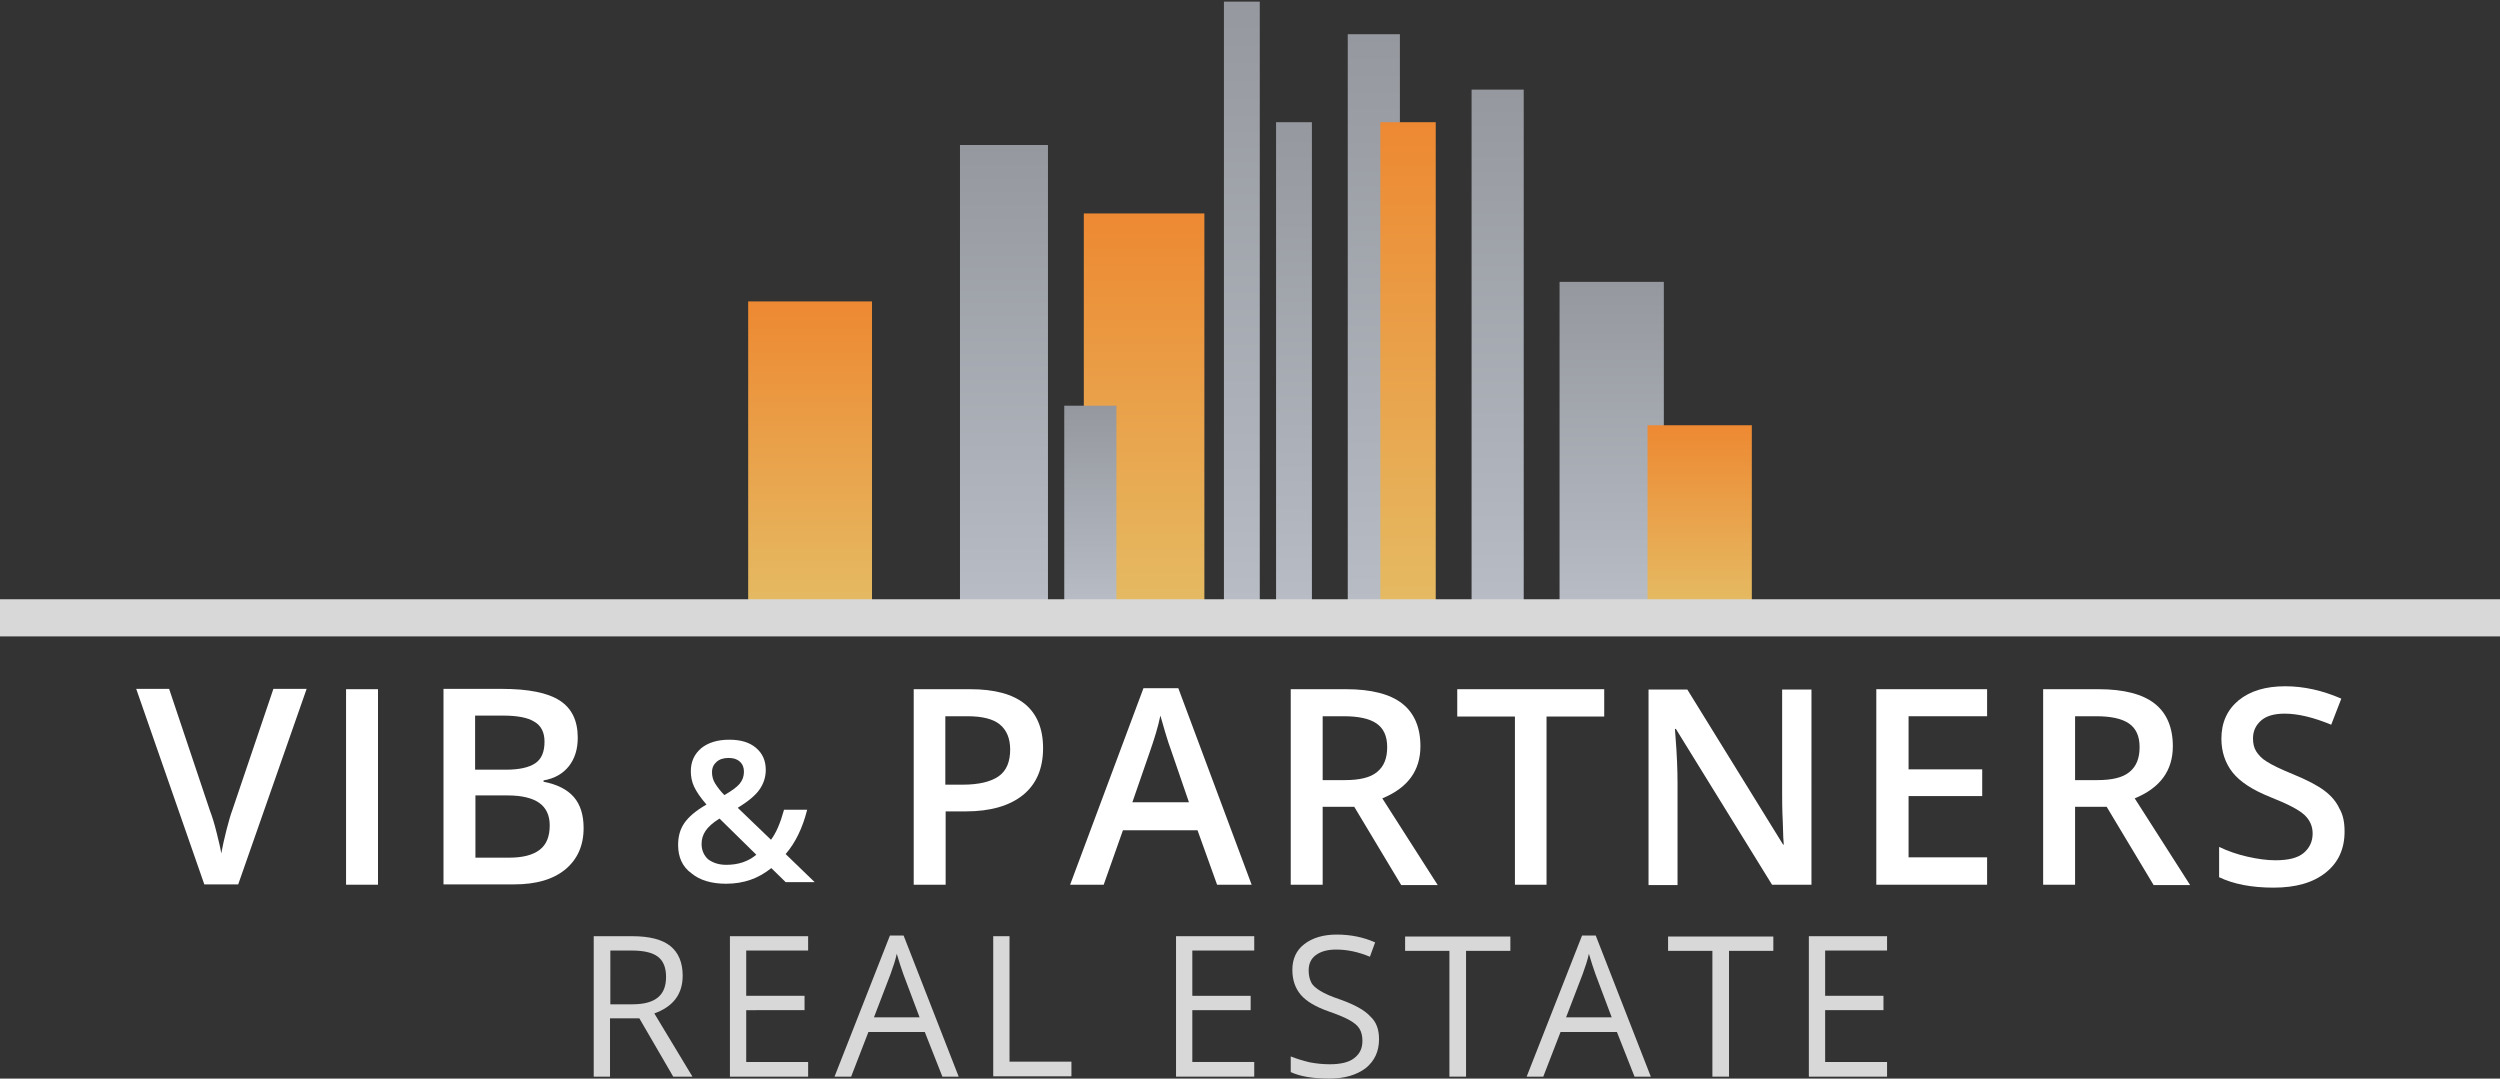 <?xml version="1.0" encoding="utf-8"?>
<!-- Generator: Adobe Illustrator 26.0.1, SVG Export Plug-In . SVG Version: 6.00 Build 0)  -->
<svg version="1.1" xmlns="http://www.w3.org/2000/svg" xmlns:xlink="http://www.w3.org/1999/xlink" x="0px" y="0px"
	 viewBox="0 0 767.2 331" style="enable-background:new 0 0 767.2 331;" xml:space="preserve">
<rect x="0" y="0" width="767.2" height="331" fill="#333333" stroke="none"/>
<style type="text/css">
	.st0{display:none;}
	.st1{display:inline;fill:#FF0000;}
	.st2{fill:#FFFFFF;}
	.st3{fill:#D8D8D8;}
	.st4{fill:url(#SVGID_1_);}
	.st5{fill:url(#SVGID_00000034770113626238911610000009157351491133437096_);}
	.st6{fill:url(#SVGID_00000106116319628176420780000000141529218659188916_);}
	.st7{fill:url(#SVGID_00000000218477797137558420000009569364333782242454_);}
	.st8{fill:url(#SVGID_00000160880531646954488020000005383183447779622537_);}
	.st9{fill:url(#SVGID_00000097484162417633013410000012928917926658819472_);}
	.st10{fill:url(#SVGID_00000167373413391921362820000009643435205527068857_);}
	.st11{fill:url(#SVGID_00000156565228005379074260000016319084652800752274_);}
	.st12{fill:url(#SVGID_00000033367600861629032490000006748040321449738144_);}
	.st13{fill:url(#SVGID_00000031166443998097214710000017677254470192053167_);}
	.st14{fill:url(#SVGID_00000005254940658648711400000017988706288903918214_);}
</style>
<g id="Layer_2" class="st0">
	<rect x="-311.4" y="-231.5" class="st1" width="1390" height="794"/>
</g>
<g id="Layer_1">
	<g>
		<path class="st2" d="M83.9,211.4h10.2l-21,60H62.7l-20.9-60h10.1l12.5,37.3c0.7,1.8,1.4,4.1,2.1,6.9c0.7,2.8,1.2,4.9,1.4,6.3
			c0.4-2.1,0.9-4.5,1.6-7.2c0.7-2.7,1.3-4.8,1.8-6.1L83.9,211.4z"/>
		<path class="st2" d="M106.2,271.5v-60h9.8v60H106.2z"/>
		<path class="st2" d="M136.1,211.4h17.8c8.3,0,14.2,1.2,17.9,3.6c3.7,2.4,5.5,6.2,5.5,11.4c0,3.5-0.9,6.4-2.7,8.7
			c-1.8,2.3-4.4,3.8-7.8,4.4v0.4c4.2,0.8,7.3,2.4,9.3,4.7c2,2.3,3,5.5,3,9.5c0,5.4-1.9,9.6-5.6,12.7c-3.8,3.1-9,4.6-15.7,4.6h-21.7
			V211.4z M145.9,236.2h9.4c4.1,0,7.1-0.7,9-2c1.9-1.3,2.8-3.5,2.8-6.6c0-2.8-1-4.9-3.1-6.1c-2-1.3-5.3-1.9-9.7-1.9h-8.5V236.2z
			 M145.9,244.2v19h10.4c4.1,0,7.2-0.8,9.3-2.4c2.1-1.6,3.1-4.1,3.1-7.5c0-3.1-1.1-5.4-3.2-6.9s-5.4-2.3-9.7-2.3H145.9z"/>
		<path class="st2" d="M208.1,259.3c0-2.6,0.6-4.8,1.9-6.7c1.3-1.9,3.5-3.8,6.8-5.7c-1.9-2.2-3.1-4-3.8-5.5s-1-3.1-1-4.7
			c0-3,1.1-5.3,3.2-7.1c2.1-1.7,5-2.6,8.6-2.6c3.5,0,6.2,0.8,8.2,2.5c2,1.7,3,3.9,3,6.8c0,2.2-0.7,4.3-2,6.1
			c-1.3,1.8-3.5,3.6-6.6,5.5l10.2,9.8c1.6-2.1,2.9-5.2,4-9.2h7.1c-1.4,5.6-3.6,10.1-6.6,13.6l8.9,8.6h-8.9l-4.4-4.3
			c-2,1.6-4.1,2.8-6.4,3.6c-2.3,0.8-4.8,1.2-7.5,1.2c-4.5,0-8.1-1.1-10.6-3.2C209.4,266,208.1,263,208.1,259.3z M222.9,265.4
			c3.6,0,6.7-1,9.2-3.1l-11.3-11.1c-2.1,1.3-3.5,2.6-4.3,3.8c-0.8,1.2-1.2,2.5-1.2,4c0,1.9,0.7,3.5,2,4.7
			C218.8,264.8,220.6,265.4,222.9,265.4z M218.5,237c0,1.2,0.3,2.4,1,3.5c0.7,1.1,1.6,2.3,2.8,3.5c2.2-1.3,3.8-2.4,4.7-3.5
			c0.9-1.1,1.3-2.3,1.3-3.7c0-1.3-0.4-2.3-1.3-3.1c-0.9-0.8-2-1.1-3.4-1.1c-1.6,0-2.8,0.4-3.7,1.2C219,234.6,218.5,235.6,218.5,237z
			"/>
		<path class="st2" d="M320.1,229.6c0,6.3-2.1,11.1-6.2,14.4c-4.1,3.3-10,5-17.5,5h-6.2v22.5h-9.8v-60h17.3c7.5,0,13.1,1.5,16.9,4.6
			C318.2,219.1,320.1,223.6,320.1,229.6z M290.2,240.8h5.2c5,0,8.7-0.9,11.1-2.6c2.4-1.7,3.5-4.5,3.5-8.2c0-3.4-1.1-6-3.2-7.7
			c-2.1-1.7-5.4-2.5-9.9-2.5h-6.8V240.8z"/>
		<path class="st2" d="M373.5,271.5l-6-16.7h-22.9l-5.9,16.7h-10.3l22.5-60.3h10.7l22.5,60.3H373.5z M364.9,246.3l-5.6-16.3
			c-0.4-1.1-1-2.8-1.7-5.2c-0.7-2.4-1.2-4.1-1.5-5.2c-0.7,3.4-1.8,7-3.2,11l-5.4,15.6H364.9z"/>
		<path class="st2" d="M405.9,247.5v24h-9.8v-60h17c7.7,0,13.5,1.5,17.2,4.4c3.7,2.9,5.6,7.3,5.6,13.1c0,7.5-3.9,12.8-11.7,16
			l17,26.6h-11.2l-14.4-24H405.9z M405.9,239.4h6.8c4.6,0,7.9-0.8,9.9-2.5c2.1-1.7,3.1-4.2,3.1-7.6c0-3.4-1.1-5.8-3.3-7.3
			c-2.2-1.5-5.6-2.2-10-2.2h-6.5V239.4z"/>
		<path class="st2" d="M474.7,271.5h-9.8v-51.6h-17.7v-8.4h45.1v8.4h-17.7V271.5z"/>
		<path class="st2" d="M555.8,271.5h-12l-29.5-47.8h-0.3l0.2,2.7c0.4,5.1,0.6,9.7,0.6,14v31.2h-8.9v-60h11.9l29.4,47.6h0.2
			c-0.1-0.6-0.2-2.9-0.3-6.9c-0.2-4-0.2-7-0.2-9.3v-31.4h9V271.5z"/>
		<path class="st2" d="M609.8,271.5h-34v-60h34v8.3h-24.1v16.3h22.6v8.2h-22.6v18.8h24.1V271.5z"/>
		<path class="st2" d="M636.8,247.5v24H627v-60h17c7.7,0,13.5,1.5,17.2,4.4c3.7,2.9,5.6,7.3,5.6,13.1c0,7.5-3.9,12.8-11.7,16
			l17,26.6h-11.2l-14.4-24H636.8z M636.8,239.4h6.8c4.6,0,7.9-0.8,9.9-2.5c2.1-1.7,3.1-4.2,3.1-7.6c0-3.4-1.1-5.8-3.3-7.3
			c-2.2-1.5-5.6-2.2-10-2.2h-6.5V239.4z"/>
		<path class="st2" d="M719.5,255.2c0,5.3-1.9,9.5-5.8,12.6s-9.2,4.6-16,4.6c-6.8,0-12.3-1.1-16.7-3.2v-9.3c2.7,1.3,5.6,2.3,8.7,3
			c3.1,0.7,5.9,1.1,8.6,1.1c3.9,0,6.8-0.7,8.6-2.2c1.8-1.5,2.8-3.5,2.8-6c0-2.2-0.8-4.1-2.5-5.7c-1.7-1.6-5.2-3.4-10.5-5.5
			c-5.5-2.2-9.3-4.7-11.6-7.6c-2.2-2.8-3.4-6.3-3.4-10.3c0-5,1.8-8.9,5.3-11.8c3.6-2.9,8.3-4.3,14.3-4.3c5.7,0,11.5,1.3,17.2,3.8
			l-3.1,8c-5.3-2.2-10.1-3.4-14.3-3.4c-3.2,0-5.6,0.7-7.2,2.1s-2.5,3.2-2.5,5.5c0,1.6,0.3,2.9,1,4c0.7,1.1,1.7,2.2,3.2,3.1
			c1.5,1,4.2,2.3,8.1,3.9c4.4,1.8,7.6,3.5,9.7,5.1c2.1,1.6,3.6,3.4,4.5,5.4C719.1,250.1,719.5,252.5,719.5,255.2z"/>
	</g>
	<g>
		<path class="st3" d="M187.2,312.5v17.9h-5v-43.1H194c5.3,0,9.2,1,11.7,3s3.8,5.1,3.8,9.1c0,5.7-2.9,9.5-8.7,11.6l11.7,19.4h-5.9
			l-10.4-17.9H187.2z M187.2,308.2h6.9c3.5,0,6.1-0.7,7.8-2.1s2.5-3.5,2.5-6.3c0-2.8-0.8-4.9-2.5-6.2s-4.4-1.9-8.1-1.9h-6.5V308.2z"
			/>
		<path class="st3" d="M248,330.4h-24v-43.1h24v4.4h-19v13.9h17.9v4.4H229v15.9h19V330.4z"/>
		<path class="st3" d="M289.2,330.4l-5.4-13.7h-17.3l-5.3,13.7h-5.1l17-43.3h4.2l16.9,43.3H289.2z M282.2,312.2l-5-13.3
			c-0.6-1.7-1.3-3.8-2-6.2c-0.4,1.9-1.1,4-1.9,6.2l-5.1,13.3H282.2z"/>
		<path class="st3" d="M304.8,330.4v-43.1h5v38.5h19v4.5H304.8z"/>
		<path class="st3" d="M384.9,330.4h-24v-43.1h24v4.4h-19v13.9h17.9v4.4h-17.9v15.9h19V330.4z"/>
		<path class="st3" d="M423.2,318.9c0,3.8-1.4,6.7-4.1,8.9c-2.8,2.1-6.5,3.2-11.2,3.2c-5.1,0-9-0.7-11.8-2v-4.8
			c1.8,0.7,3.7,1.3,5.8,1.8c2.1,0.4,4.1,0.6,6.2,0.6c3.3,0,5.9-0.6,7.5-1.9c1.7-1.3,2.5-3,2.5-5.3c0-1.5-0.3-2.7-0.9-3.7
			c-0.6-1-1.6-1.8-3-2.6c-1.4-0.8-3.5-1.7-6.4-2.7c-4-1.4-6.9-3.1-8.6-5.1s-2.6-4.5-2.6-7.7c0-3.3,1.2-6,3.7-7.9s5.8-2.9,9.9-2.9
			c4.3,0,8.2,0.8,11.8,2.4l-1.6,4.4c-3.6-1.5-7-2.2-10.4-2.2c-2.7,0-4.7,0.6-6.2,1.7c-1.5,1.1-2.2,2.7-2.2,4.7
			c0,1.5,0.3,2.7,0.8,3.7s1.5,1.8,2.8,2.6c1.3,0.8,3.3,1.7,6,2.6c4.5,1.6,7.6,3.3,9.3,5.2C422.4,313.6,423.2,316,423.2,318.9z"/>
		<path class="st3" d="M449.8,330.4h-5v-38.6h-13.6v-4.4h32.3v4.4h-13.6V330.4z"/>
		<path class="st3" d="M501.6,330.4l-5.4-13.7h-17.3l-5.3,13.7h-5.1l17-43.3h4.2l16.9,43.3H501.6z M494.6,312.2l-5-13.3
			c-0.6-1.7-1.3-3.8-2-6.2c-0.4,1.9-1.1,4-1.9,6.2l-5.1,13.3H494.6z"/>
		<path class="st3" d="M530.5,330.4h-5v-38.6h-13.6v-4.4h32.3v4.4h-13.6V330.4z"/>
		<path class="st3" d="M579.1,330.4h-24v-43.1h24v4.4h-19v13.9H578v4.4h-17.9v15.9h19V330.4z"/>
	</g>
</g>
<g id="Layer_3">
	<linearGradient id="SVGID_1_" gradientUnits="userSpaceOnUse" x1="351.101" y1="184.493" x2="351.101" y2="65.493">
		<stop  offset="0" style="stop-color:#E5BA62"/>
		<stop  offset="1" style="stop-color:#ED8932"/>
	</linearGradient>
	<rect x="332.6" y="65.5" class="st4" width="37" height="119"/>
	
		<linearGradient id="SVGID_00000142158406963189251040000014431739528573443000_" gradientUnits="userSpaceOnUse" x1="308.101" y1="184.493" x2="308.101" y2="44.493">
		<stop  offset="0" style="stop-color:#B7BCC5"/>
		<stop  offset="1" style="stop-color:#95989E"/>
	</linearGradient>
	
		<rect x="294.6" y="44.5" style="fill:url(#SVGID_00000142158406963189251040000014431739528573443000_);" width="27" height="140"/>
	
		<linearGradient id="SVGID_00000138551235136812540750000007201464271420421538_" gradientUnits="userSpaceOnUse" x1="494.601" y1="184.493" x2="494.601" y2="86.493">
		<stop  offset="0" style="stop-color:#B7BCC5"/>
		<stop  offset="1" style="stop-color:#95989E"/>
	</linearGradient>
	<rect x="478.6" y="86.5" style="fill:url(#SVGID_00000138551235136812540750000007201464271420421538_);" width="32" height="98"/>
	
		<linearGradient id="SVGID_00000079463934343431235090000002129784966765837201_" gradientUnits="userSpaceOnUse" x1="459.601" y1="184.493" x2="459.601" y2="27.493">
		<stop  offset="0" style="stop-color:#B7BCC5"/>
		<stop  offset="1" style="stop-color:#95989E"/>
	</linearGradient>
	
		<rect x="451.6" y="27.5" style="fill:url(#SVGID_00000079463934343431235090000002129784966765837201_);" width="16" height="157"/>
	
		<linearGradient id="SVGID_00000075146559797620485840000007388817588119141548_" gradientUnits="userSpaceOnUse" x1="421.601" y1="184.493" x2="421.601" y2="10.493">
		<stop  offset="0" style="stop-color:#B7BCC5"/>
		<stop  offset="1" style="stop-color:#95989E"/>
	</linearGradient>
	
		<rect x="413.6" y="10.5" style="fill:url(#SVGID_00000075146559797620485840000007388817588119141548_);" width="16" height="174"/>
	
		<linearGradient id="SVGID_00000127033024942861427750000001968370648769230493_" gradientUnits="userSpaceOnUse" x1="397.101" y1="184.493" x2="397.101" y2="37.493">
		<stop  offset="0" style="stop-color:#B7BCC5"/>
		<stop  offset="1" style="stop-color:#95989E"/>
	</linearGradient>
	
		<rect x="391.6" y="37.5" style="fill:url(#SVGID_00000127033024942861427750000001968370648769230493_);" width="11" height="147"/>
	
		<linearGradient id="SVGID_00000177447540605189201180000003474700766364326029_" gradientUnits="userSpaceOnUse" x1="381.101" y1="184.493" x2="381.101" y2="0.493">
		<stop  offset="0" style="stop-color:#B7BCC5"/>
		<stop  offset="1" style="stop-color:#95989E"/>
	</linearGradient>
	<rect x="375.6" y="0.5" style="fill:url(#SVGID_00000177447540605189201180000003474700766364326029_);" width="11" height="184"/>
	
		<linearGradient id="SVGID_00000183241713361659105130000008484987319230626717_" gradientUnits="userSpaceOnUse" x1="334.601" y1="184.493" x2="334.601" y2="124.493">
		<stop  offset="0" style="stop-color:#B7BCC5"/>
		<stop  offset="1" style="stop-color:#95989E"/>
	</linearGradient>
	
		<rect x="326.6" y="124.5" style="fill:url(#SVGID_00000183241713361659105130000008484987319230626717_);" width="16" height="60"/>
	
		<linearGradient id="SVGID_00000041994584562078068110000014232314267189988281_" gradientUnits="userSpaceOnUse" x1="521.601" y1="184.493" x2="521.601" y2="130.493">
		<stop  offset="0" style="stop-color:#E5BA62"/>
		<stop  offset="1" style="stop-color:#ED8932"/>
	</linearGradient>
	
		<rect x="505.6" y="130.5" style="fill:url(#SVGID_00000041994584562078068110000014232314267189988281_);" width="32" height="54"/>
	
		<linearGradient id="SVGID_00000167368249234918927040000007194859977167847842_" gradientUnits="userSpaceOnUse" x1="432.101" y1="184.493" x2="432.101" y2="37.493">
		<stop  offset="0" style="stop-color:#E5BA62"/>
		<stop  offset="1" style="stop-color:#ED8932"/>
	</linearGradient>
	
		<rect x="423.6" y="37.5" style="fill:url(#SVGID_00000167368249234918927040000007194859977167847842_);" width="17" height="147"/>
	
		<linearGradient id="SVGID_00000168079997075427589030000002957584623343974286_" gradientUnits="userSpaceOnUse" x1="248.601" y1="184.493" x2="248.601" y2="92.493">
		<stop  offset="0" style="stop-color:#E5BA62"/>
		<stop  offset="1" style="stop-color:#ED8932"/>
	</linearGradient>
	<rect x="229.6" y="92.5" style="fill:url(#SVGID_00000168079997075427589030000002957584623343974286_);" width="38" height="92"/>
</g>
<g id="Layer_4">
	<rect id="XMLID_37_" y="183.9" class="st3" width="767.2" height="11.4"/>
</g>
</svg>
